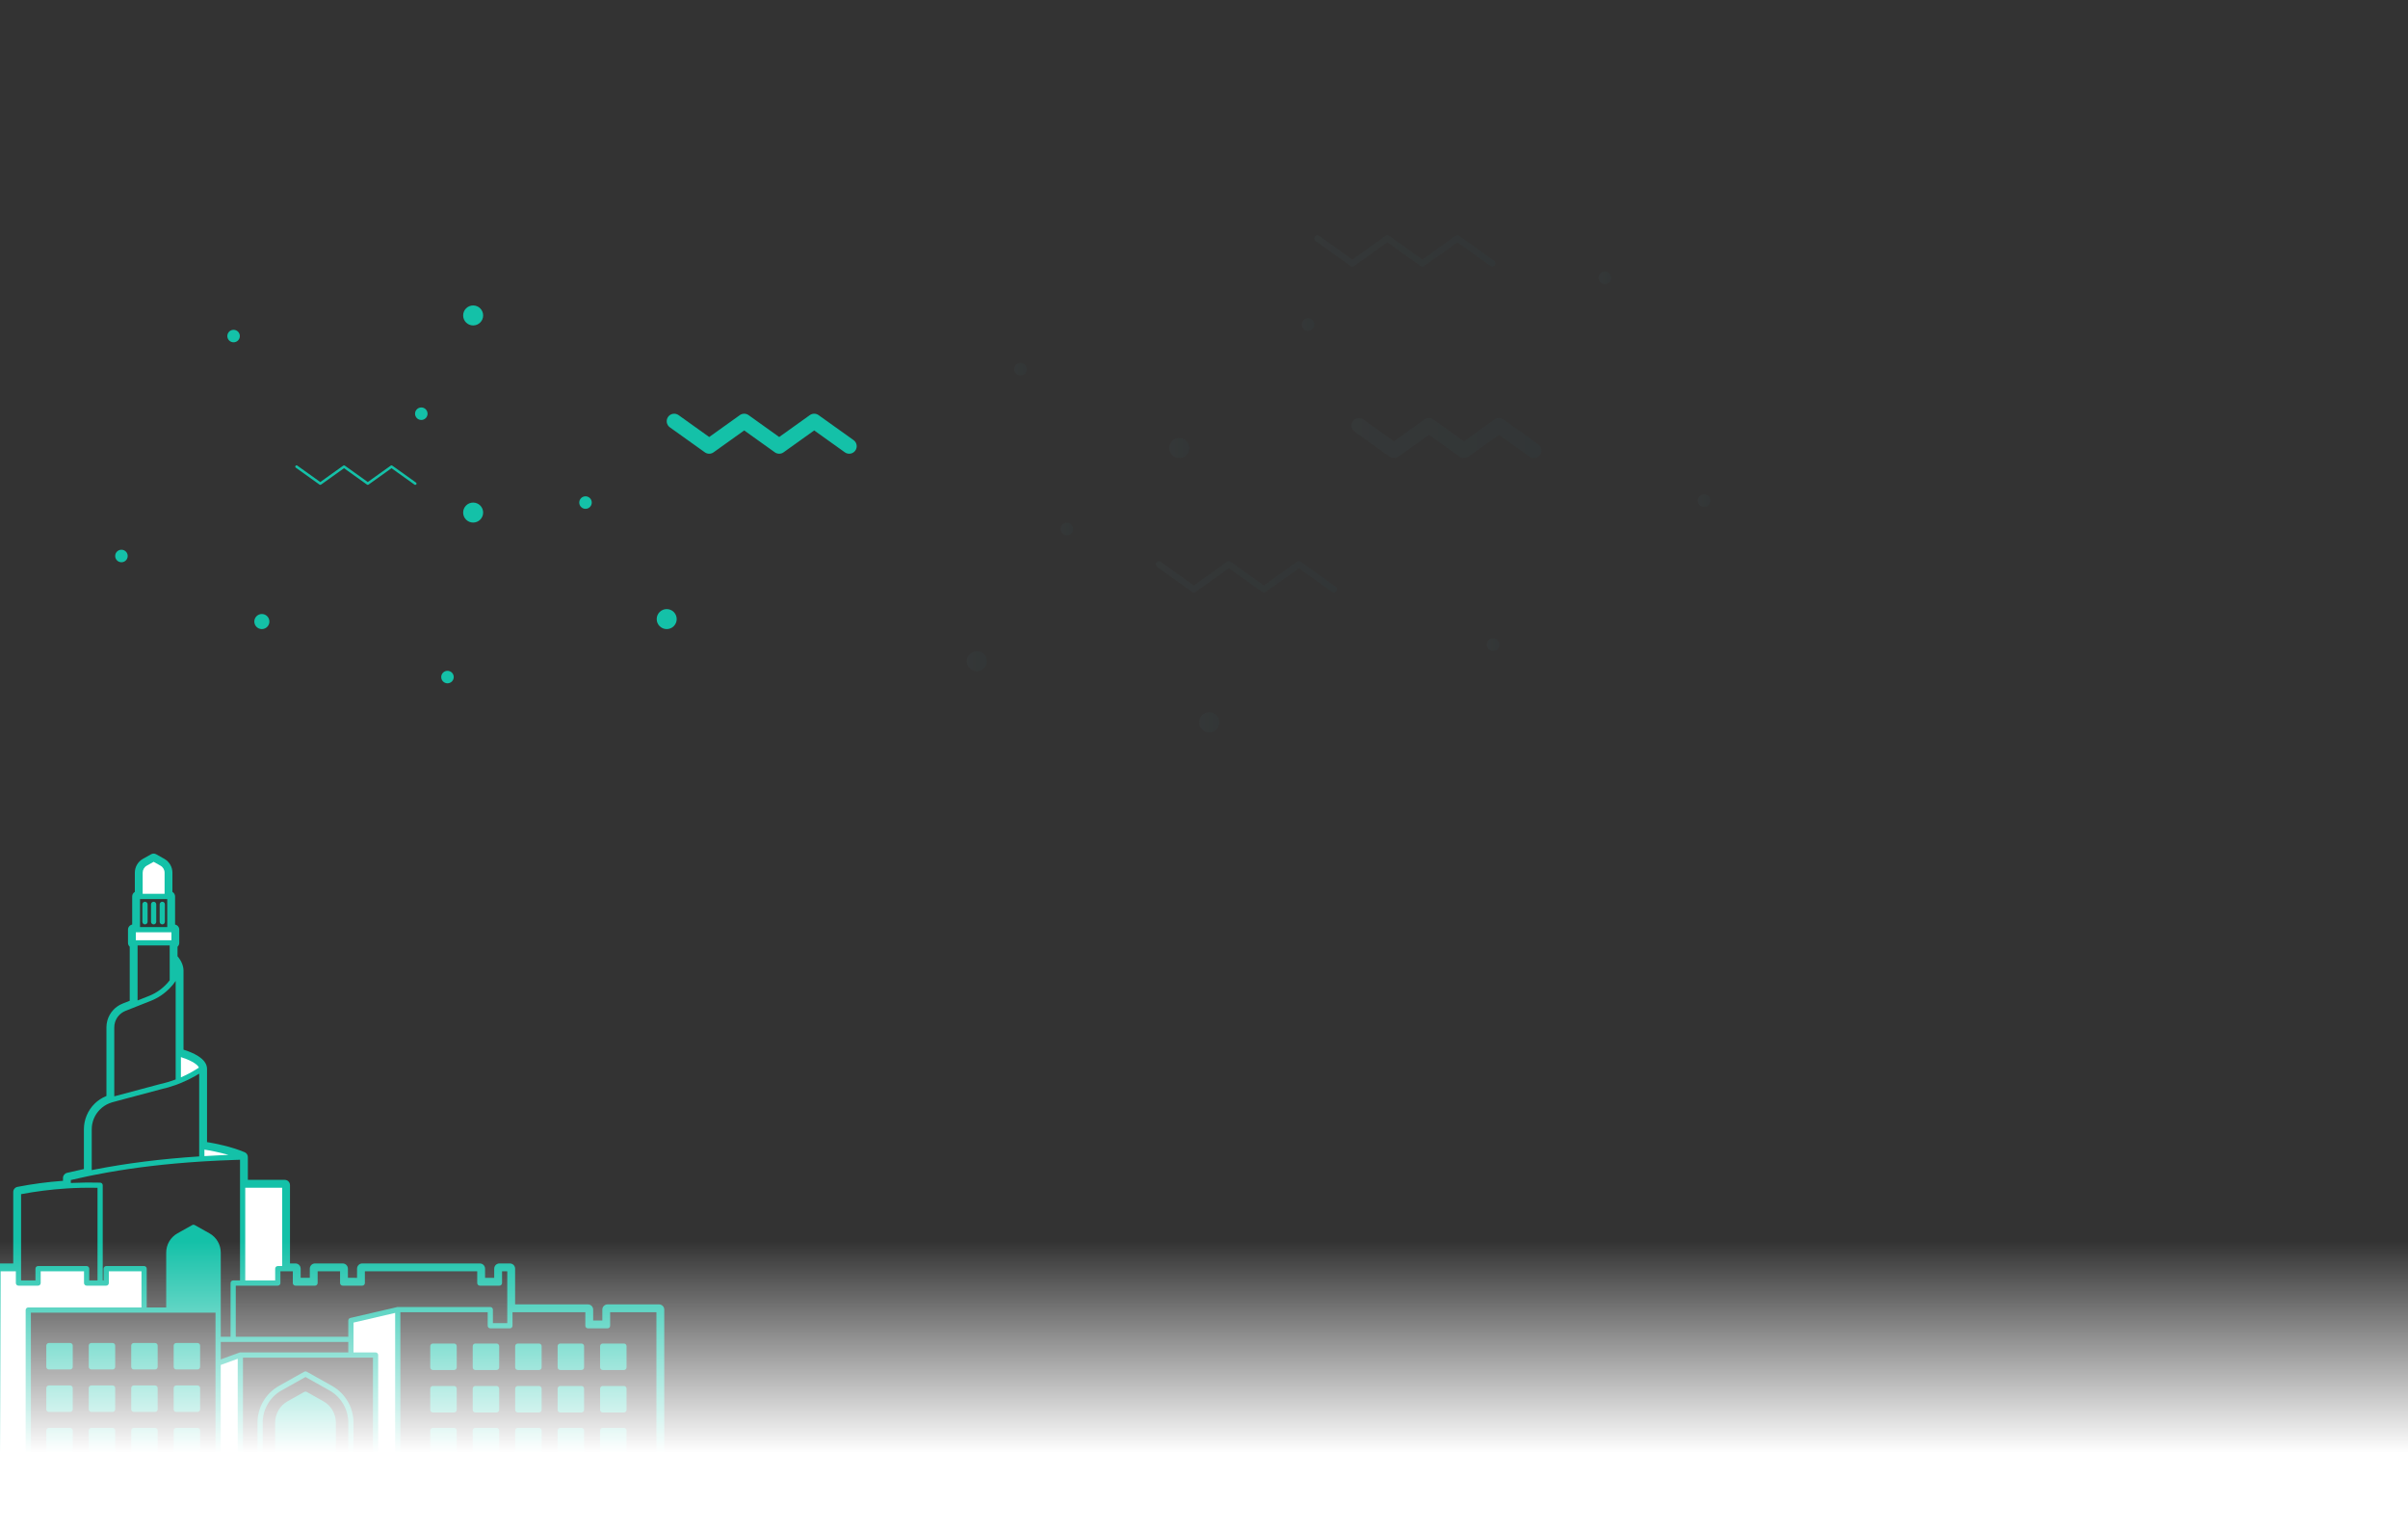 <?xml version="1.0" encoding="utf-8"?>
<!-- Generator: Adobe Illustrator 23.0.0, SVG Export Plug-In . SVG Version: 6.00 Build 0)  -->
<svg version="1.1" id="Layer_1" xmlns="http://www.w3.org/2000/svg" xmlns:xlink="http://www.w3.org/1999/xlink" x="0px" y="0px"
	 viewBox="0 0 623 396" enable-background="new 0 0 623 396" xml:space="preserve">
<rect x="0" y="0" width="623" height="396" fill="#333333" stroke="none"/>
<g>
	<path fill="#14C1A8" d="M12.653,354.198h5.492c0.373,0,0.676-0.303,0.676-0.676v-5.492c0-0.373-0.303-0.676-0.676-0.676h-5.492
		c-0.373,0-0.676,0.303-0.676,0.676v5.492C11.977,353.896,12.279,354.198,12.653,354.198z"/>
	<path fill="#14C1A8" d="M117.486,358.479h-5.492c-0.373,0-0.676,0.303-0.676,0.676v5.492c0,0.373,0.303,0.676,0.676,0.676h5.492
		c0.373,0,0.676-0.303,0.676-0.676v-5.492C118.162,358.782,117.859,358.479,117.486,358.479z"/>
	<path fill="#14C1A8" d="M23.637,365.183h5.492c0.373,0,0.676-0.303,0.676-0.676v-5.492c0-0.373-0.303-0.676-0.676-0.676h-5.492
		c-0.373,0-0.676,0.303-0.676,0.676v5.492C22.961,364.88,23.264,365.183,23.637,365.183z"/>
	<path fill="#14C1A8" d="M23.637,376.168h5.492c0.373,0,0.676-0.303,0.676-0.676V370c0-0.373-0.303-0.676-0.676-0.676h-5.492
		c-0.373,0-0.676,0.303-0.676,0.676v5.492C22.961,375.865,23.264,376.168,23.637,376.168z"/>
	<path fill="#14C1A8" d="M12.653,376.168h5.492c0.373,0,0.676-0.303,0.676-0.676V370c0-0.373-0.303-0.676-0.676-0.676h-5.492
		c-0.373,0-0.676,0.303-0.676,0.676v5.492C11.977,375.865,12.279,376.168,12.653,376.168z"/>
	<path fill="#14C1A8" d="M39.748,233.226c-0.373,0-0.676,0.303-0.676,0.676v4.507c0,0.373,0.303,0.676,0.676,0.676
		c0.373,0,0.676-0.303,0.676-0.676v-4.507C40.424,233.529,40.121,233.226,39.748,233.226z"/>
	<path fill="#14C1A8" d="M41.987,233.226c-0.373,0-0.676,0.303-0.676,0.676v4.507c0,0.373,0.303,0.676,0.676,0.676
		c0.267,0,0.496-0.156,0.606-0.381c0.044-0.089,0.07-0.189,0.07-0.295v-4.507c0-0.106-0.027-0.205-0.07-0.295
		C42.483,233.382,42.254,233.226,41.987,233.226z"/>
	<path fill="#14C1A8" d="M12.653,365.183h5.492c0.373,0,0.676-0.303,0.676-0.676v-5.492c0-0.373-0.303-0.676-0.676-0.676h-5.492
		c-0.373,0-0.676,0.303-0.676,0.676v5.492C11.977,364.88,12.279,365.183,12.653,365.183z"/>
	<path fill="#14C1A8" d="M45.606,365.183h5.492c0.373,0,0.676-0.303,0.676-0.676v-5.492c0-0.373-0.303-0.676-0.676-0.676h-5.492
		c-0.373,0-0.676,0.303-0.676,0.676v5.492C44.931,364.88,45.233,365.183,45.606,365.183z"/>
	<path fill="#14C1A8" d="M45.606,354.198h5.492c0.373,0,0.676-0.303,0.676-0.676v-5.492c0-0.373-0.303-0.676-0.676-0.676h-5.492
		c-0.373,0-0.676,0.303-0.676,0.676v5.492C44.931,353.896,45.233,354.198,45.606,354.198z"/>
	<path fill="#14C1A8" d="M45.606,376.168h5.492c0.373,0,0.676-0.303,0.676-0.676V370c0-0.373-0.303-0.676-0.676-0.676h-5.492
		c-0.373,0-0.676,0.303-0.676,0.676v5.492C44.931,375.865,45.233,376.168,45.606,376.168z"/>
	<path fill="#14C1A8" d="M34.622,354.198h5.492c0.373,0,0.676-0.303,0.676-0.676v-5.492c0-0.373-0.303-0.676-0.676-0.676h-5.492
		c-0.373,0-0.676,0.303-0.676,0.676v5.492C33.946,353.896,34.248,354.198,34.622,354.198z"/>
	<path fill="#14C1A8" d="M34.622,376.168h5.492c0.373,0,0.676-0.303,0.676-0.676V370c0-0.373-0.303-0.676-0.676-0.676h-5.492
		c-0.373,0-0.676,0.303-0.676,0.676v5.492C33.946,375.865,34.248,376.168,34.622,376.168z"/>
	<path fill="#14C1A8" d="M34.622,365.183h5.492c0.373,0,0.676-0.303,0.676-0.676v-5.492c0-0.373-0.303-0.676-0.676-0.676h-5.492
		c-0.373,0-0.676,0.303-0.676,0.676v5.492C33.946,364.88,34.248,365.183,34.622,365.183z"/>
	<path fill="#14C1A8" d="M23.637,354.198h5.492c0.373,0,0.676-0.303,0.676-0.676v-5.492c0-0.373-0.303-0.676-0.676-0.676h-5.492
		c-0.373,0-0.676,0.303-0.676,0.676v5.492C22.961,353.896,23.264,354.198,23.637,354.198z"/>
	<path fill="#14C1A8" d="M117.486,369.323h-5.492c-0.373,0-0.676,0.303-0.676,0.676v5.492c0,0.373,0.303,0.676,0.676,0.676h5.492
		c0.373,0,0.676-0.303,0.676-0.676v-5.492C118.162,369.626,117.859,369.323,117.486,369.323z"/>
	<path fill="#14C1A8" d="M150.44,369.323h-5.492c-0.373,0-0.676,0.303-0.676,0.676v5.492c0,0.373,0.303,0.676,0.676,0.676h5.492
		c0.373,0,0.676-0.303,0.676-0.676v-5.492C151.116,369.626,150.813,369.323,150.44,369.323z"/>
	<path fill="#14C1A8" d="M150.44,358.479h-5.492c-0.373,0-0.676,0.303-0.676,0.676v5.492c0,0.373,0.303,0.676,0.676,0.676h5.492
		c0.373,0,0.676-0.303,0.676-0.676v-5.492C151.116,358.782,150.813,358.479,150.44,358.479z"/>
	<path fill="#14C1A8" d="M139.455,347.495h-5.492c-0.373,0-0.676,0.303-0.676,0.676v5.492c0,0.373,0.303,0.676,0.676,0.676h5.492
		c0.373,0,0.676-0.303,0.676-0.676v-5.492C140.131,347.797,139.828,347.495,139.455,347.495z"/>
	<path fill="#14C1A8" d="M139.455,358.479h-5.492c-0.373,0-0.676,0.303-0.676,0.676v5.492c0,0.373,0.303,0.676,0.676,0.676h5.492
		c0.373,0,0.676-0.303,0.676-0.676v-5.492C140.131,358.782,139.828,358.479,139.455,358.479z"/>
	<path fill="#14C1A8" d="M161.424,358.479h-5.492c-0.373,0-0.676,0.303-0.676,0.676v5.492c0,0.373,0.303,0.676,0.676,0.676h5.492
		c0.373,0,0.676-0.303,0.676-0.676v-5.492C162.1,358.782,161.798,358.479,161.424,358.479z"/>
	<path fill="#14C1A8" d="M139.455,369.323h-5.492c-0.373,0-0.676,0.303-0.676,0.676v5.492c0,0.373,0.303,0.676,0.676,0.676h5.492
		c0.373,0,0.676-0.303,0.676-0.676v-5.492C140.131,369.626,139.828,369.323,139.455,369.323z"/>
	<path fill="#14C1A8" d="M150.44,347.495h-5.492c-0.373,0-0.676,0.303-0.676,0.676v5.492c0,0.373,0.303,0.676,0.676,0.676h5.492
		c0.373,0,0.676-0.303,0.676-0.676v-5.492C151.116,347.797,150.813,347.495,150.44,347.495z"/>
	<path fill="#14C1A8" d="M161.424,369.323h-5.492c-0.373,0-0.676,0.303-0.676,0.676v5.492c0,0.373,0.303,0.676,0.676,0.676h5.492
		c0.373,0,0.676-0.303,0.676-0.676v-5.492C162.1,369.626,161.798,369.323,161.424,369.323z"/>
	<path fill="#14C1A8" d="M128.47,358.479h-5.492c-0.373,0-0.676,0.303-0.676,0.676v5.492c0,0.373,0.303,0.676,0.676,0.676h5.492
		c0.373,0,0.676-0.303,0.676-0.676v-5.492C129.146,358.782,128.844,358.479,128.47,358.479z"/>
	<path fill="#14C1A8" d="M37.509,233.226c-0.267,0-0.496,0.156-0.606,0.381c-0.044,0.089-0.07,0.189-0.07,0.295v4.507
		c0,0.106,0.027,0.205,0.07,0.295c0.11,0.225,0.339,0.381,0.606,0.381c0.373,0,0.676-0.303,0.676-0.676v-4.507
		C38.185,233.529,37.882,233.226,37.509,233.226z"/>
	<path fill="#14C1A8" d="M117.486,347.495h-5.492c-0.373,0-0.676,0.303-0.676,0.676v5.492c0,0.373,0.303,0.676,0.676,0.676h5.492
		c0.373,0,0.676-0.303,0.676-0.676v-5.492C118.162,347.797,117.859,347.495,117.486,347.495z"/>
	<path fill="#14C1A8" d="M128.47,347.495h-5.492c-0.373,0-0.676,0.303-0.676,0.676v5.492c0,0.373,0.303,0.676,0.676,0.676h5.492
		c0.373,0,0.676-0.303,0.676-0.676v-5.492C129.146,347.797,128.844,347.495,128.47,347.495z"/>
	<path fill="#14C1A8" d="M128.47,369.323h-5.492c-0.373,0-0.676,0.303-0.676,0.676v5.492c0,0.373,0.303,0.676,0.676,0.676h5.492
		c0.373,0,0.676-0.303,0.676-0.676v-5.492C129.146,369.626,128.844,369.323,128.47,369.323z"/>
	<path fill="#14C1A8" d="M155.256,348.171v5.492c0,0.373,0.303,0.676,0.676,0.676h5.492c0.373,0,0.676-0.303,0.676-0.676v-5.492
		c0-0.373-0.303-0.676-0.676-0.676h-5.492C155.559,347.495,155.256,347.797,155.256,348.171z"/>
	<path fill="#14C1A8" d="M170.508,337.369h-13.322c-0.747,0-1.352,0.605-1.352,1.352v2.816h-2.366v-2.816
		c0-0.747-0.605-1.352-1.352-1.352h-18.843v-9.238c0-0.747-0.605-1.352-1.352-1.352h-2.704c-0.747,0-1.352,0.605-1.352,1.352v2.366
		h-2.366v-2.366c0-0.747-0.605-1.352-1.352-1.352H93.728c-0.747,0-1.352,0.605-1.352,1.352v2.366H90.01v-2.366
		c0-0.747-0.605-1.352-1.352-1.352h-7.154c-0.747,0-1.352,0.605-1.352,1.352v2.366h-2.366v-2.366c0-0.747-0.605-1.352-1.352-1.352
		h-1.408v-20.264c0-0.747-0.605-1.352-1.352-1.352h-9.548v-5.902c0-0.543-0.325-1.033-0.825-1.245
		c-3.513-1.487-7.722-2.296-9.737-2.624v-18.945c0-2.711-3.872-4.281-6.084-4.956v-20.422c0-1.253-0.546-2.562-1.549-3.734v-2.468
		c0.277-0.248,0.451-0.607,0.451-1.008v-3.408c0-0.655-0.466-1.201-1.084-1.325v-7.265c0-0.504-0.276-0.944-0.686-1.177v-4.966
		c0-1.487-0.806-2.863-2.103-3.59l-2.099-1.177c-0.411-0.23-0.912-0.23-1.322,0l-2.1,1.177c-1.297,0.727-2.103,2.103-2.103,3.59
		v4.966c-0.409,0.232-0.686,0.672-0.686,1.177v7.265c-0.619,0.124-1.084,0.67-1.084,1.325v3.408c0,0.4,0.174,0.76,0.451,1.008
		v13.972l-1.856,0.736c-1.897,0.752-3.362,2.372-3.92,4.335c-0.167,0.587-0.252,1.195-0.252,1.805v17.754
		c-2.31,0.921-4.144,2.717-5.115,5.047c-0.474,1.137-0.715,2.339-0.715,3.572v10.277c-1.49,0.316-2.957,0.648-4.373,0.99
		c-0.607,0.147-1.035,0.69-1.035,1.314v0.743c-3.933,0.281-7.889,0.806-11.778,1.563c-0.635,0.124-1.094,0.68-1.094,1.327v18.477
		h-3.943c-0.747,0-1.352,0.605-1.352,1.352v56.557c0,0.747,0.605,1.352,1.352,1.352h56.951c0.747,0,1.352-0.605,1.352-1.352v-0.164
		l3.931,1.434c0.148,0.054,0.305,0.082,0.463,0.082h34.982c0.747,0,1.352-0.605,1.352-1.352v-0.081l3.954,1.36
		c0.142,0.048,0.29,0.073,0.44,0.073h67.598c0.747,0,1.352-0.605,1.352-1.352v-45.967
		C171.86,337.974,171.254,337.369,170.508,337.369z M36.227,232.536h7.042v7.239h-7.042V232.536z M35.594,244.535h8.309v9.012
		c-1.372,1.784-3.214,3.195-5.325,4.032l-2.308,0.915l-0.676,0.268V244.535z M29.566,265.715c0-0.423,0.059-0.844,0.174-1.251
		c0.386-1.36,1.402-2.483,2.716-3.004l1.785-0.707l0.676-0.268l0.676-0.268l0.661-0.262l2.822-1.119
		c1.828-0.725,3.468-1.844,4.826-3.239c0.234-0.241,0.459-0.49,0.676-0.747c0.065-0.077,0.134-0.151,0.197-0.23
		c0.167-0.207,0.324-0.422,0.479-0.639c0.065-0.09,0.135-0.176,0.197-0.268v25.472c-1.365,0.513-2.771,0.93-4.215,1.249
		l-10.994,2.94l-0.676,0.181C29.566,283.555,29.566,265.715,29.566,265.715z M23.736,292.088c0-0.963,0.188-1.902,0.558-2.792
		c0.737-1.769,2.168-3.178,3.92-3.909c0.221-0.092,0.446-0.173,0.676-0.243c0.076-0.023,0.152-0.048,0.229-0.069l0.447-0.12
		l0.626-0.167l11.365-3.04c1.327-0.293,2.627-0.667,3.895-1.121c0.227-0.081,0.451-0.171,0.676-0.258
		c0.226-0.087,0.452-0.171,0.676-0.262c1.237-0.507,2.441-1.091,3.608-1.752c0.151-0.085,0.298-0.177,0.448-0.265
		c0.226-0.133,0.453-0.262,0.676-0.4v21.408c-9.806,0.639-18.787,1.766-27.124,3.405c-0.226,0.044-0.451,0.09-0.676,0.135
		C23.736,302.638,23.736,292.088,23.736,292.088z M5.456,308.861c3.822-0.721,7.677-1.207,11.52-1.461
		c0.226-0.015,0.451-0.027,0.676-0.04s0.451-0.028,0.676-0.04c0.174-0.009,0.348-0.02,0.523-0.028
		c1.432-0.066,2.862-0.101,4.287-0.101c0.693,0,1.394,0.008,2.091,0.023v23.958h-2.141v-3.042c0-0.373-0.303-0.676-0.676-0.676H9.85
		c-0.373,0-0.676,0.303-0.676,0.676v3.042H5.456V308.861z M55.76,384.012H7.991V339.51H55.76V384.012z M54.201,318.993l-3.814-2.139
		c-0.205-0.116-0.456-0.116-0.661,0l-3.814,2.139c-1.796,1.007-2.911,2.912-2.911,4.97v14.195h-5.042v-10.027
		c0-0.373-0.303-0.676-0.676-0.676h-9.802c-0.373,0-0.676,0.303-0.676,0.676v3.042H26.58v-24.617c0-0.366-0.291-0.665-0.656-0.676
		c-2.298-0.068-4.608-0.042-6.921,0.06c-0.225,0.01-0.451,0.016-0.676,0.028v-0.766c1.369-0.326,2.759-0.633,4.164-0.928
		c0.593-0.125,1.19-0.246,1.789-0.365c0.019-0.004,0.038-0.008,0.057-0.011c1.163-0.231,2.336-0.454,3.525-0.665
		c7.346-1.304,15.198-2.224,23.672-2.779c0.225-0.015,0.45-0.03,0.676-0.044c0.226-0.014,0.449-0.031,0.676-0.044
		c2.619-0.158,5.303-0.279,8.045-0.369c0.389-0.013,0.773-0.028,1.165-0.04v31.217h-1.774c-0.373,0-0.676,0.303-0.676,0.676v13.886
		h-2.535v-21.772C57.112,321.904,55.997,320,54.201,318.993z M62.14,349.794c-0.014,0.001-0.028,0.001-0.042,0.002
		c-0.005,0.001-0.009,0.003-0.014,0.003c-0.035,0.005-0.068,0.013-0.101,0.024c-0.01,0.003-0.021,0.004-0.032,0.007l-1.627,0.594
		l-0.644,0.235l-2.567,0.937v-4.51h32.996v2.704H62.182C62.168,349.79,62.154,349.794,62.14,349.794z M90.109,384.012h-3.211
		v-16.066c0-2.287-1.239-4.402-3.234-5.521l-4.294-2.408c-0.205-0.116-0.456-0.116-0.661,0l-4.294,2.408
		c-1.995,1.118-3.234,3.234-3.234,5.521v16.066H67.97v-16.066c0-3.447,1.867-6.635,4.874-8.322l6.195-3.474l6.195,3.474
		c3.007,1.687,4.874,4.875,4.874,8.322L90.109,384.012L90.109,384.012z M96.488,384.012H91.46v-16.066
		c0-1.303-0.238-2.572-0.676-3.759c-0.188-0.511-0.415-1.005-0.676-1.481c-0.965-1.756-2.406-3.248-4.213-4.261l-6.525-3.659
		c-0.205-0.116-0.456-0.116-0.661,0l-6.526,3.659c-3.432,1.925-5.564,5.566-5.564,9.501v16.066h-3.76v-32.87h33.63L96.488,384.012
		L96.488,384.012z M102.91,338.045c-0.01,0-0.018,0.002-0.028,0.003c-0.04,0.002-0.08,0.005-0.118,0.014
		c-0.002,0.001-0.005,0-0.007,0.001l-12.125,2.816c-0.306,0.071-0.523,0.344-0.523,0.658v4.197h-29.11v-13.21h10.872
		c0.373,0,0.676-0.303,0.676-0.676v-3.042h3.211v3.042c0,0.373,0.303,0.676,0.676,0.676h5.07c0.373,0,0.676-0.303,0.676-0.676
		v-3.042h5.802v3.042c0,0.373,0.303,0.676,0.676,0.676h5.07c0.373,0,0.676-0.303,0.676-0.676v-3.042h29.067v3.042
		c0,0.373,0.303,0.676,0.676,0.676h5.07c0.373,0,0.676-0.303,0.676-0.676v-3.042h1.352v13.407h-3.718v-3.492
		c0-0.373-0.303-0.676-0.676-0.676L102.91,338.045L102.91,338.045z M169.832,384.012h-66.246v-44.615h22.589v3.492
		c0,0.373,0.303,0.676,0.676,0.676h5.07c0.373,0,0.676-0.303,0.676-0.676v-3.492h18.843v3.492c0,0.373,0.303,0.676,0.676,0.676h5.07
		c0.373,0,0.676-0.303,0.676-0.676v-3.492h11.971L169.832,384.012L169.832,384.012z"/>
</g>
<path fill="#FFFFFF" d="M46.804,273.409v5.232c1.402-0.604,2.754-1.317,4.056-2.129c0.203-0.126,0.403-0.256,0.603-0.387
	C51.046,275.087,48.752,274.01,46.804,273.409z M42.583,225.717c0-0.754-0.409-1.452-1.067-1.822l-1.769-0.992l-1.768,0.992
	c-0.658,0.369-1.067,1.067-1.067,1.821v5.467h5.671C42.583,231.183,42.583,225.717,42.583,225.717z M28.158,331.849
	c0,0.373-0.303,0.676-0.676,0.676h-5.07c-0.373,0-0.676-0.303-0.676-0.676v-3.042h-11.21v3.042c0,0.373-0.303,0.676-0.676,0.676
	H4.78c-0.373,0-0.676-0.303-0.676-0.676v-3.042H0.161v55.205h6.478v-45.178c0-0.373,0.303-0.676,0.676-0.676h29.292v-9.351h-8.45
	v3.042H28.158z M35.143,243.183h9.21v-2.056h-9.21V243.183z M91.461,342.074v7.716h5.704c0.373,0,0.676,0.303,0.676,0.676v31.764
	l4.394,1.511v-44.168L91.461,342.074z M63.45,331.173h7.746v-3.042c0-0.373,0.303-0.676,0.676-0.676h1.127v-20.264H63.45V331.173z
	 M57.112,382.118l1.296,0.473l1.852,0.676l1.245,0.454v-32.288l-4.394,1.603L57.112,382.118L57.112,382.118z M52.887,297.339v1.673
	c1.299-0.078,2.612-0.148,3.94-0.209c0.76-0.035,1.524-0.067,2.293-0.097C56.556,297.965,54.09,297.527,52.887,297.339z"/>
<g id="Clip-55_1_">
</g>
<title>Group 19</title>
<desc>Created with Sketch.</desc>
<g id="Mask">
</g>
<g id="Clip-55">
</g>
<linearGradient id="Rectangle-9_1_" gradientUnits="userSpaceOnUse" x1="28.455" y1="5.947" x2="28.455" y2="6.677" gradientTransform="matrix(625 0 0 75 -17472 -125)">
	<stop  offset="0" style="stop-color:#FFFFFF;stop-opacity:0"/>
	<stop  offset="1" style="stop-color:#FFFFFF"/>
</linearGradient>
<rect id="Rectangle-9" y="321" fill-rule="evenodd" clip-rule="evenodd" fill="url(#Rectangle-9_1_)" width="625" height="75"/>
<g opacity="0.22">
	<g>
		
			<linearGradient id="SVGID_1_" gradientUnits="userSpaceOnUse" x1="340.017" y1="330.989" x2="386.912" y2="330.989" gradientTransform="matrix(1 0 0 -1 0 395.89)">
			<stop  offset="0" style="stop-color:#6EC7CD"/>
			<stop  offset="1" style="stop-color:#259BB2"/>
		</linearGradient>
		<path opacity="0.15" fill="url(#SVGID_1_)" enable-background="new    " d="M386.573,67.477l-9.056-6.468
			c-0.28-0.2-0.66-0.2-0.94,0l-8.586,6.132l-8.585-6.132c-0.28-0.2-0.66-0.2-0.94,0l-8.585,6.132l-8.585-6.132
			c-0.363-0.26-0.868-0.175-1.128,0.188c-0.26,0.363-0.175,0.868,0.188,1.128l0,0l9.055,6.468c0.28,0.2,0.66,0.2,0.94,0l8.585-6.132
			l8.585,6.132c0.28,0.2,0.66,0.2,0.94,0l8.586-6.132l8.586,6.132c0.363,0.26,0.868,0.175,1.128-0.188
			C387.021,68.242,386.937,67.737,386.573,67.477z"/>
		
			<linearGradient id="SVGID_2_" gradientUnits="userSpaceOnUse" x1="299.014" y1="246.695" x2="345.908" y2="246.695" gradientTransform="matrix(1 0 0 -1 0 395.89)">
			<stop  offset="0" style="stop-color:#6EC7CD"/>
			<stop  offset="1" style="stop-color:#259BB2"/>
		</linearGradient>
		<path opacity="0.15" fill="url(#SVGID_2_)" enable-background="new    " d="M345.57,151.771l-9.056-6.468
			c-0.28-0.2-0.66-0.2-0.94,0l-8.586,6.132l-8.585-6.132c-0.28-0.2-0.66-0.2-0.94,0l-8.585,6.132l-8.585-6.132
			c-0.363-0.26-0.868-0.175-1.128,0.188c-0.26,0.363-0.175,0.868,0.188,1.128l0,0l9.055,6.468c0.28,0.2,0.66,0.2,0.94,0l8.585-6.132
			l8.585,6.132c0.28,0.2,0.66,0.2,0.94,0l8.586-6.132l8.586,6.132c0.363,0.26,0.868,0.175,1.128-0.188
			C346.017,152.535,345.933,152.03,345.57,151.771z"/>
		
			<linearGradient id="SVGID_3_" gradientUnits="userSpaceOnUse" x1="349.651" y1="282.592" x2="398.81" y2="282.592" gradientTransform="matrix(1 0 0 -1 0 395.89)">
			<stop  offset="0" style="stop-color:#6EC7CD"/>
			<stop  offset="1" style="stop-color:#259BB2"/>
		</linearGradient>
		<path opacity="0.15" fill="url(#SVGID_3_)" enable-background="new    " d="M397.997,114.952l-9.056-6.468
			c-0.672-0.48-1.583-0.48-2.256,0l-7.928,5.663l-7.927-5.662c-0.672-0.48-1.583-0.48-2.256,0l-7.927,5.662l-7.927-5.662
			c-0.872-0.623-2.084-0.421-2.707,0.451c-0.623,0.872-0.421,2.084,0.451,2.707l0,0l9.055,6.468c0.672,0.48,1.583,0.48,2.256,0
			l7.927-5.662l7.927,5.662c0.672,0.48,1.583,0.48,2.256,0l7.928-5.663l7.928,5.663c0.872,0.623,2.084,0.421,2.707-0.451
			S398.869,115.575,397.997,114.952z"/>
		
			<linearGradient id="SVGID_4_" gradientUnits="userSpaceOnUse" x1="250.131" y1="224.868" x2="255.305" y2="224.868" gradientTransform="matrix(1 0 0 -1 0 395.89)">
			<stop  offset="0" style="stop-color:#6EC7CD"/>
			<stop  offset="1" style="stop-color:#259BB2"/>
		</linearGradient>
		<circle opacity="0.15" fill="url(#SVGID_4_)" enable-background="new    " cx="252.718" cy="171.022" r="2.587"/>
		
			<linearGradient id="SVGID_5_" gradientUnits="userSpaceOnUse" x1="310.263" y1="209.066" x2="315.437" y2="209.066" gradientTransform="matrix(1 0 0 -1 0 395.89)">
			<stop  offset="0" style="stop-color:#6EC7CD"/>
			<stop  offset="1" style="stop-color:#259BB2"/>
		</linearGradient>
		<path opacity="0.15" fill="url(#SVGID_5_)" enable-background="new    " d="M315.437,186.824c0,1.429-1.158,2.587-2.587,2.587
			s-2.587-1.158-2.587-2.587s1.158-2.587,2.587-2.587S315.437,185.395,315.437,186.824z"/>
		
			<linearGradient id="SVGID_6_" gradientUnits="userSpaceOnUse" x1="302.501" y1="280.006" x2="307.675" y2="280.006" gradientTransform="matrix(1 0 0 -1 0 395.89)">
			<stop  offset="0" style="stop-color:#6EC7CD"/>
			<stop  offset="1" style="stop-color:#259BB2"/>
		</linearGradient>
		<circle opacity="0.15" fill="url(#SVGID_6_)" enable-background="new    " cx="305.088" cy="115.884" r="2.587"/>
		
			<linearGradient id="SVGID_7_" gradientUnits="userSpaceOnUse" x1="336.782" y1="311.959" x2="340.018" y2="311.959" gradientTransform="matrix(1 0 0 -1 0 395.89)">
			<stop  offset="0" style="stop-color:#6EC7CD"/>
			<stop  offset="1" style="stop-color:#259BB2"/>
		</linearGradient>
		<circle opacity="0.15" fill="url(#SVGID_7_)" enable-background="new    " cx="338.4" cy="83.931" r="1.618"/>
		
			<linearGradient id="SVGID_8_" gradientUnits="userSpaceOnUse" x1="384.678" y1="229.163" x2="387.914" y2="229.163" gradientTransform="matrix(1 0 0 -1 0 395.89)">
			<stop  offset="0" style="stop-color:#6EC7CD"/>
			<stop  offset="1" style="stop-color:#259BB2"/>
		</linearGradient>
		<path opacity="0.15" fill="url(#SVGID_8_)" enable-background="new    " d="M387.914,166.727c0,0.894-0.724,1.618-1.618,1.618
			s-1.618-0.724-1.618-1.618s0.724-1.618,1.618-1.618C387.19,165.109,387.914,165.834,387.914,166.727z"/>
		
			<linearGradient id="SVGID_9_" gradientUnits="userSpaceOnUse" x1="439.266" y1="266.405" x2="442.502" y2="266.405" gradientTransform="matrix(1 0 0 -1 0 395.89)">
			<stop  offset="0" style="stop-color:#6EC7CD"/>
			<stop  offset="1" style="stop-color:#259BB2"/>
		</linearGradient>
		<path opacity="0.15" fill="url(#SVGID_9_)" enable-background="new    " d="M442.502,129.485c0,0.894-0.724,1.618-1.618,1.618
			s-1.618-0.724-1.618-1.618s0.724-1.618,1.618-1.618S442.502,128.591,442.502,129.485z"/>
		
			<linearGradient id="SVGID_10_" gradientUnits="userSpaceOnUse" x1="274.404" y1="259.058" x2="277.64" y2="259.058" gradientTransform="matrix(1 0 0 -1 0 395.89)">
			<stop  offset="0" style="stop-color:#6EC7CD"/>
			<stop  offset="1" style="stop-color:#259BB2"/>
		</linearGradient>
		<circle opacity="0.15" fill="url(#SVGID_10_)" enable-background="new    " cx="276.022" cy="136.832" r="1.618"/>
		
			<linearGradient id="SVGID_11_" gradientUnits="userSpaceOnUse" x1="262.397" y1="300.4" x2="265.633" y2="300.4" gradientTransform="matrix(1 0 0 -1 0 395.89)">
			<stop  offset="0" style="stop-color:#6EC7CD"/>
			<stop  offset="1" style="stop-color:#259BB2"/>
		</linearGradient>
		<circle opacity="0.15" fill="url(#SVGID_11_)" enable-background="new    " cx="264.015" cy="95.49" r="1.618"/>
		
			<linearGradient id="SVGID_12_" gradientUnits="userSpaceOnUse" x1="413.59" y1="324.038" x2="416.826" y2="324.038" gradientTransform="matrix(1 0 0 -1 0 395.89)">
			<stop  offset="0" style="stop-color:#6EC7CD"/>
			<stop  offset="1" style="stop-color:#259BB2"/>
		</linearGradient>
		<circle opacity="0.15" fill="url(#SVGID_12_)" enable-background="new    " cx="415.208" cy="71.852" r="1.618"/>
	</g>
</g>
<path fill="#14C1A8" d="M107.626,124.81l-6.143-4.387c-0.114-0.081-0.268-0.081-0.382,0l-5.952,4.251l-5.951-4.251
	c-0.114-0.081-0.269-0.081-0.383,0l-5.951,4.251l-5.951-4.251c-0.148-0.106-0.353-0.071-0.459,0.077s-0.071,0.353,0.076,0.459
	l6.142,4.387c0.114,0.081,0.269,0.081,0.383,0l5.951-4.251l5.951,4.251c0.114,0.081,0.269,0.081,0.383,0l5.952-4.251l5.952,4.251
	c0.148,0.106,0.353,0.071,0.459-0.077C107.809,125.121,107.774,124.915,107.626,124.81z"/>
<path fill="#14C1A8" d="M220.835,113.832l-9.056-6.468c-0.672-0.48-1.583-0.48-2.256,0l-7.928,5.663l-7.927-5.662
	c-0.672-0.48-1.583-0.48-2.256,0l-7.927,5.662l-7.927-5.662c-0.872-0.623-2.084-0.421-2.707,0.451
	c-0.623,0.872-0.421,2.084,0.451,2.707l0,0l9.055,6.468c0.672,0.48,1.583,0.48,2.256,0l7.927-5.662l7.927,5.662
	c0.672,0.48,1.583,0.48,2.256,0l7.928-5.663l7.928,5.663c0.872,0.623,2.084,0.421,2.707-0.451
	C221.909,115.666,221.707,114.454,220.835,113.832z"/>
<circle fill="#14C1A8" cx="122.413" cy="132.571" r="2.587"/>
<circle fill="#14C1A8" cx="67.748" cy="160.758" r="1.95"/>
<circle fill="#14C1A8" cx="172.49" cy="160.121" r="2.587"/>
<circle fill="#14C1A8" cx="122.413" cy="81.588" r="2.587"/>
<circle fill="#14C1A8" cx="151.483" cy="129.984" r="1.618"/>
<circle fill="#14C1A8" cx="115.773" cy="175.115" r="1.618"/>
<path fill="#14C1A8" d="M62.049,86.921c0,0.894-0.724,1.618-1.618,1.618s-1.618-0.724-1.618-1.618s0.724-1.618,1.618-1.618
	C61.324,85.303,62.049,86.028,62.049,86.921z"/>
<circle fill="#14C1A8" cx="109" cy="107.002" r="1.618"/>
<circle fill="#14C1A8" cx="31.419" cy="143.802" r="1.618"/>
</svg>
